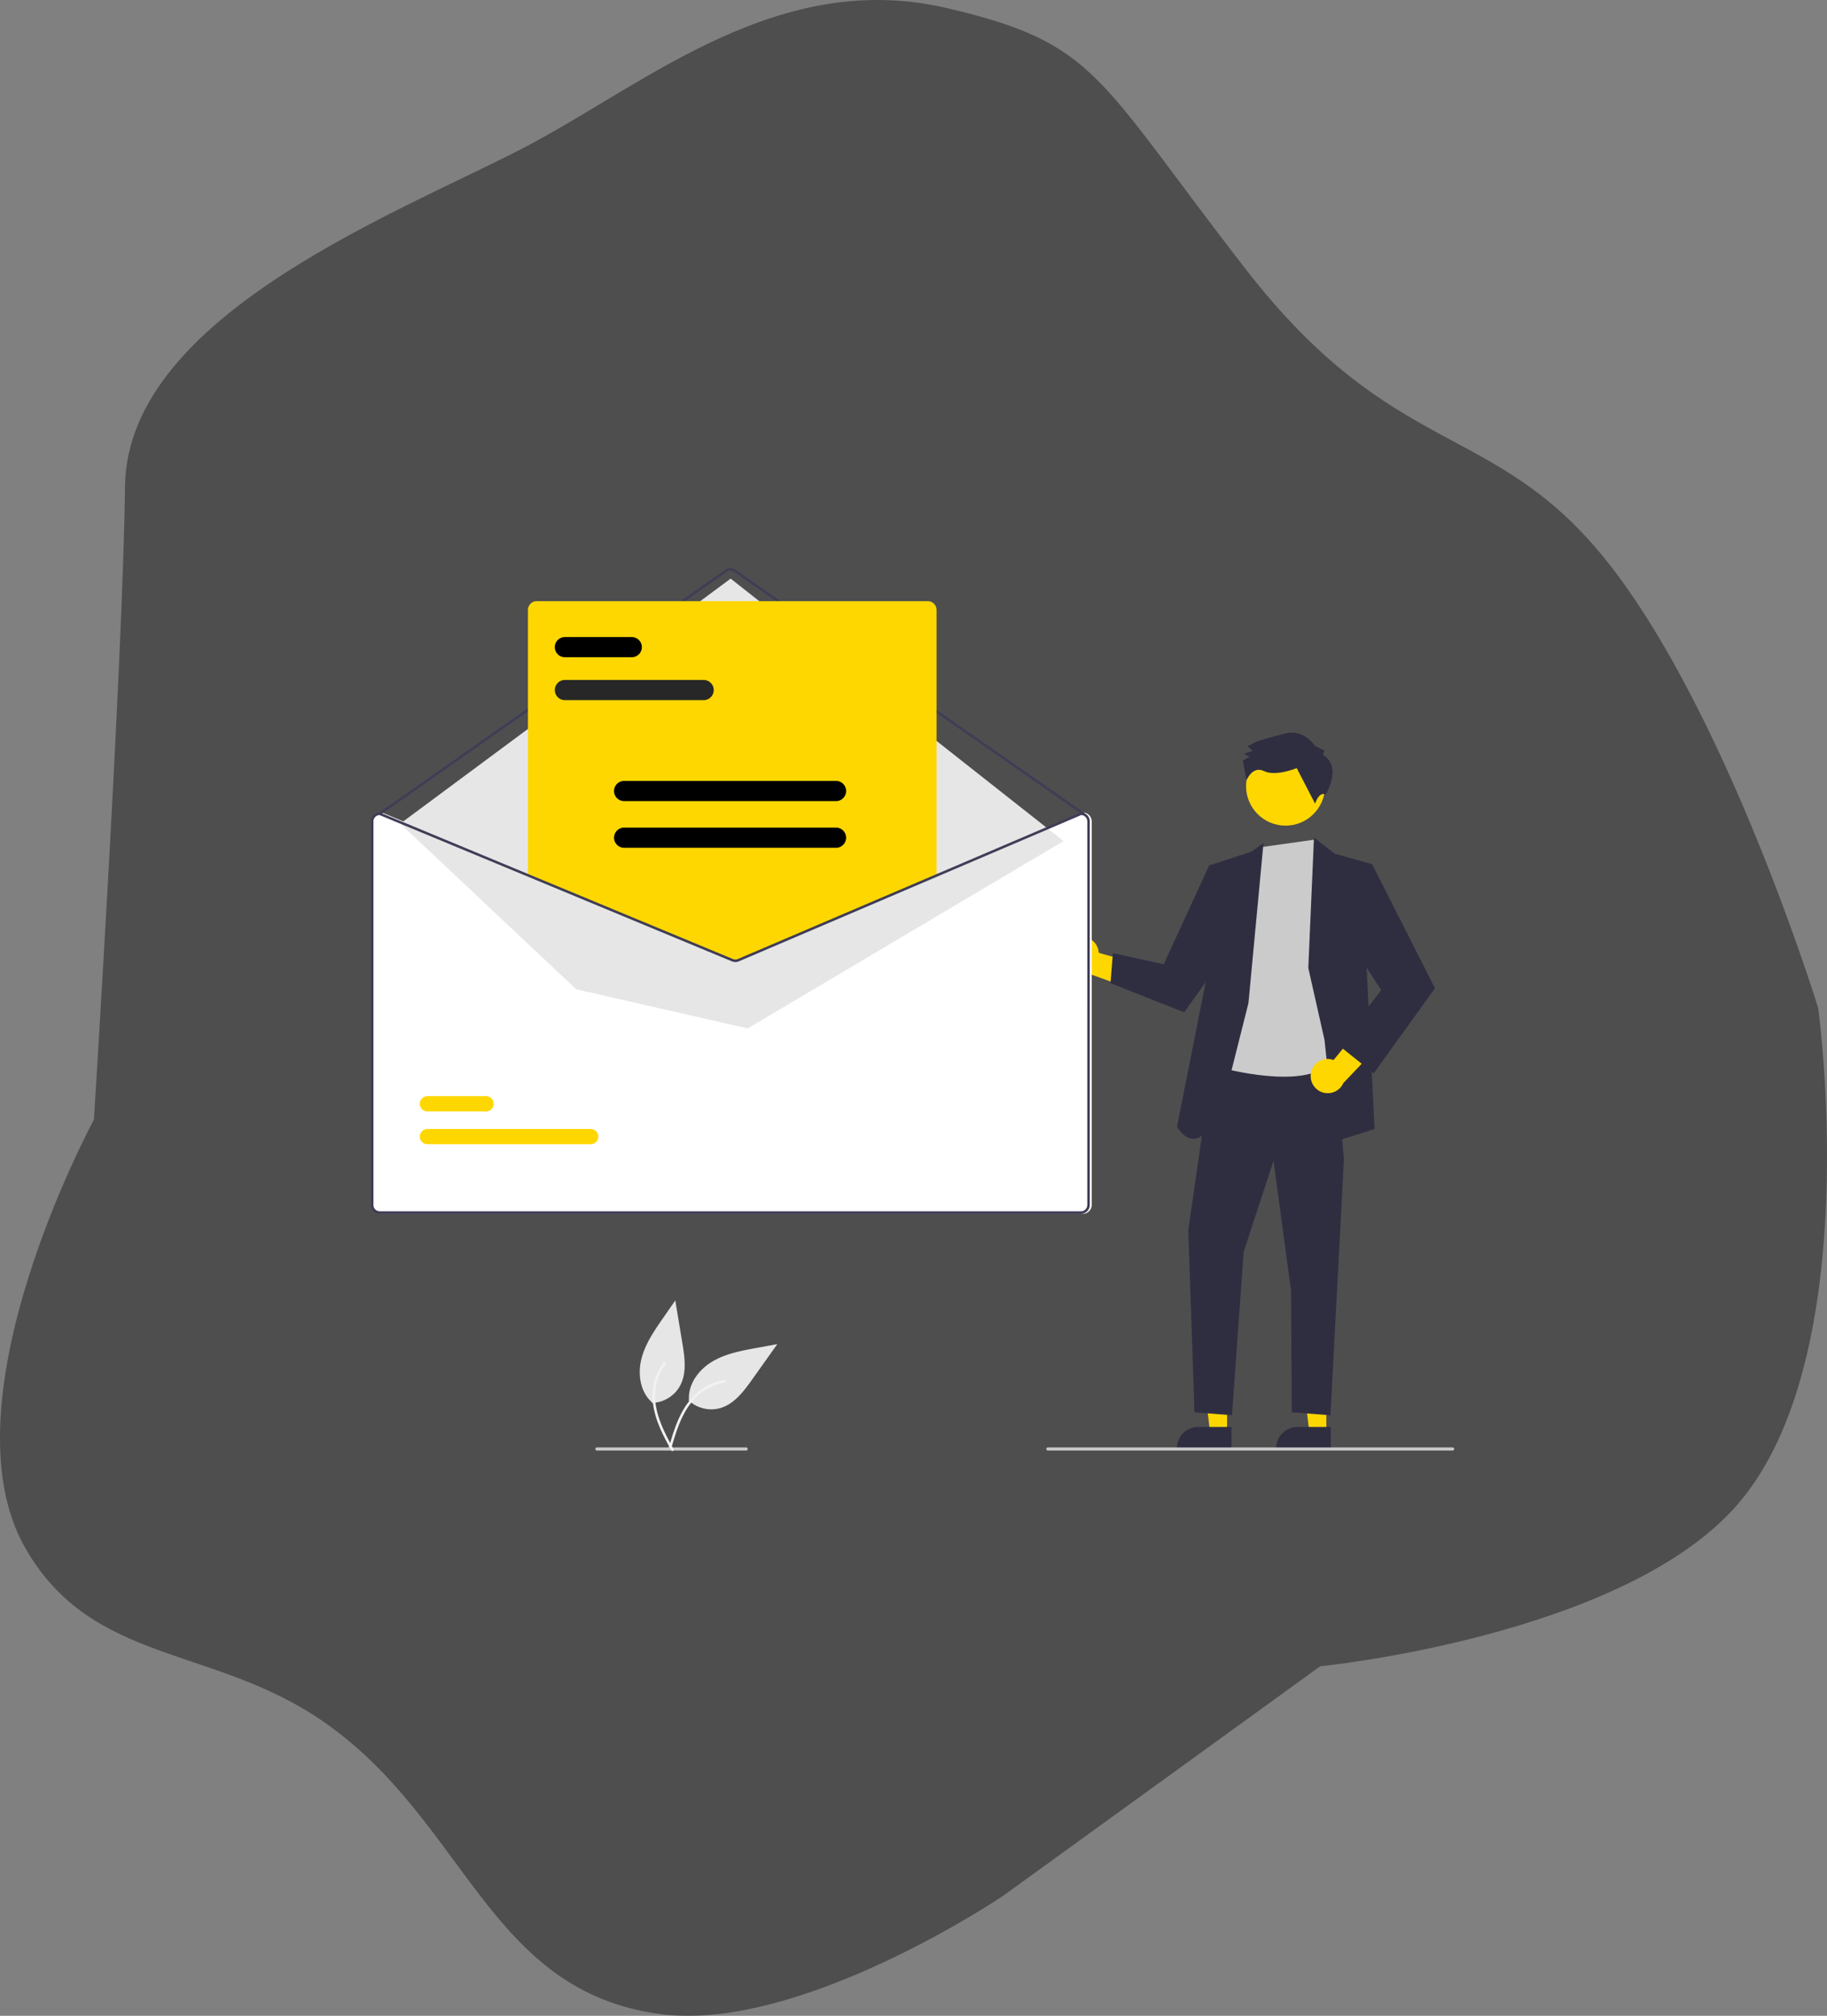 <?xml version="1.0" encoding="UTF-8" standalone="no"?>
<svg
   width="185"
   height="204"
   fill="none"
   version="1.1"
   id="svg1"
   sodipodi:docname="mail.svg"
   inkscape:version="1.3.2 (091e20e, 2023-11-25, custom)"
   xmlns:inkscape="http://www.inkscape.org/namespaces/inkscape"
   xmlns:sodipodi="http://sodipodi.sourceforge.net/DTD/sodipodi-0.dtd"
   xmlns="http://www.w3.org/2000/svg"
   xmlns:svg="http://www.w3.org/2000/svg">
  <rect width="100%" height="100%" fill="#808080" stroke="none"/>
  <defs
     id="defs1">
    <clipPath
       id="a">
      <path
         d="M 0,0 H 430 V 430 H 0 Z"
         id="path1-8" />
    </clipPath>
    <clipPath
       id="b">
      <path
         d="M 0,0 H 430 V 430 H 0 Z"
         id="path6" />
    </clipPath>
    <clipPath
       id="c">
      <path
         d="M 0,0 H 430 V 430 H 0 Z"
         id="path5" />
    </clipPath>
    <clipPath
       id="d">
      <path
         d="M 0,0 H 430 V 430 H 0 Z"
         id="path4" />
    </clipPath>
    <clipPath
       id="e">
      <path
         d="M 0,0 H 430 V 430 H 0 Z"
         id="path3" />
    </clipPath>
    <clipPath
       id="f">
      <path
         d="M 0,0 H 430 V 430 H 0 Z"
         id="path2" />
    </clipPath>
  </defs>
  <sodipodi:namedview
     id="namedview1"
     pagecolor="#ffffff"
     bordercolor="#000000"
     borderopacity="0.25"
     inkscape:showpageshadow="2"
     inkscape:pageopacity="0.0"
     inkscape:pagecheckerboard="0"
     inkscape:deskcolor="#d1d1d1"
     inkscape:zoom="32.526912"
     inkscape:cx="131.2298"
     inkscape:cy="142.52813"
     inkscape:window-width="1810"
     inkscape:window-height="1360"
     inkscape:window-x="1614"
     inkscape:window-y="0"
     inkscape:window-maximized="0"
     inkscape:current-layer="layer1" />
  <path
     opacity=".5"
     d="M95.861.814c-16.904-3.935-30.045 7.333-42.23 13.827C41.443 21.136 12.87 31.611 12.66 49.21c-.21 17.598-3.152 64.108-3.152 64.108s-15.483 28.486-6.934 43.367c6.8 11.836 19.046 9.782 30.256 17.599 14.44 10.07 16.568 27.225 34.037 29.54 14.198 1.882 34.667-11.942 34.667-11.942l32.146-23.255s30.631-3.024 42.232-16.341c13.083-15.019 8.194-50.281 8.194-50.281s-9.216-29.969-21.431-45.253c-11.452-14.33-21.431-10.056-36.558-29.54C110.989 7.728 111.15 4.373 95.861.814z"
     fill="#EBEBF7"
     id="path1"
     style="fill:#1c1c1c;fill-opacity:1" />
  <g
     inkscape:groupmode="layer"
     id="layer1"
     inkscape:label="Layer 1"
     transform="matrix(0.49,0,0,0.49,215.948,-115.702)">
    <path
       id="e77d6775-0d6e-4379-8bfc-a6b010ad5ee5-524"
       data-name="Path 461"
       d="m -298.444,525.309 a 6.861,6.861 0 0 0 6.523,1.647 c 2.915,-0.827 4.893,-3.457 6.648,-5.926 l 5.195,-7.302 -4.378,0.803 c -3.149,0.577 -6.375,1.183 -9.117,2.835 -2.742,1.652 -4.938,4.601 -4.764,7.797"
       fill="#e6e6e6"
       style="stroke-width:0.318" />
    <path
       id="a925376f-81ed-452b-bc21-27b5ed1cb659-525"
       data-name="Path 462"
       d="m -302.513,535.146 c 0.768,-2.618 1.54,-5.272 2.896,-7.658 1.204,-2.119 2.849,-3.978 5.019,-5.134 a 11.21,11.21 0 0 1 3.691,-1.201 c 0.337,-0.048 0.391,0.476 0.056,0.524 a 10.657,10.657 0 0 0 -5.928,2.915 c -1.793,1.754 -2.969,4.016 -3.838,6.343 -0.526,1.407 -0.951,2.849 -1.374,4.291 a 0.272,0.272 0 0 1 -0.301,0.22 0.265,0.265 0 0 1 -0.22,-0.301 z"
       fill="#f2f2f2"
       style="stroke-width:0.318" />
    <path
       d="m -217.972,429.709 a 3.511,3.511 0 0 1 4.327,3.203 l 12.011,3.376 -4.901,4.245 -10.654,-3.857 a 3.53,3.53 0 0 1 -0.783,-6.967 z"
       fill="#ffb7b7"
       id="path1-9"
       style="stroke-width:0.318;fill:#ffd700;fill-opacity:1" />
    <polygon
       points="540.112,518.835 556.359,518.836 556.357,561.294 545.349,561.293 "
       fill="#ffb7b7"
       id="polygon1"
       transform="matrix(0.318,0,0,0.318,-364.057,353.46)"
       style="fill:#ffd700;fill-opacity:1" />
    <path
       d="m -186.215,535.373 -11.289,-2.6e-4 v -0.143 a 4.394,4.394 0 0 1 4.394,-4.394 h 2.7e-4 l 6.895,2.6e-4 z"
       fill="#2f2e41"
       id="path2-3"
       style="stroke-width:0.318" />
    <polygon
       points="604.614,518.835 620.86,518.836 620.859,561.294 609.851,561.293 "
       fill="#ffb7b7"
       id="polygon2"
       transform="matrix(0.318,0,0,0.318,-364.057,353.46)"
       style="fill:#ffd700;fill-opacity:1" />
    <path
       d="m -165.7,535.373 -11.289,-2.6e-4 v -0.143 a 4.394,4.394 0 0 1 4.394,-4.394 h 2.7e-4 l 6.895,2.6e-4 z"
       fill="#2f2e41"
       id="path3-0"
       style="stroke-width:0.318" />
    <polygon
       points="625.858,311.854 547.363,317.603 531.148,429.917 535.188,548.251 559.537,550.19 567.151,444.067 586.533,384.893 597.928,469.245 598.396,548.251 623.539,550.19 632.308,384.09 "
       fill="#2f2e41"
       id="polygon3"
       transform="matrix(0.318,0,0,0.318,-364.057,353.46)" />
    <circle
       cx="-175.052"
       cy="398.489"
       r="8.158"
       fill="#ffb7b7"
       id="circle3"
       style="stroke-width:0.318;fill:#ffd700;fill-opacity:1" />
    <path
       d="m -180.081,411.085 -9.007,45.375 c 0,0 15.164,4.352 21.807,0.334 6.643,-4.018 3.666,-16.421 3.666,-16.421 l -1.217,-21.105 -2.248,-5.337 -1.908,-4.406 z"
       fill="#cbcbcb"
       id="path4-3"
       style="stroke-width:0.318" />
    <path
       d="m -182.717,443.293 3.111,-33.089 -2.488,1.817 -8.7,2.825 -0.595,23.296 -6.086,30.635 c 0,0 4.35,8.488 9.741,-5.555 z"
       fill="#2f2e41"
       id="path5-2"
       style="stroke-width:0.318" />
    <polygon
       points="482.164,250.047 480.604,269.546 528.44,288.477 561.038,243.095 557.931,203.962 544.767,193.007 515.18,257.279 "
       fill="#2f2e41"
       id="polygon5"
       transform="matrix(0.318,0,0,0.318,-364.057,353.46)" />
    <polygon
       points="626.399,185.512 650.63,192.266 647.077,259.677 652.19,364.277 626.786,372.323 619.655,306.32 609.144,259.677 612.831,175.005 "
       fill="#2f2e41"
       id="polygon6"
       transform="matrix(0.318,0,0,0.318,-364.057,353.46)" />
    <path
       d="m -169.8,457.729 a 3.511,3.511 0 0 1 4.672,-2.675 l 7.918,-9.642 1.917,6.193 -7.813,8.206 a 3.53,3.53 0 0 1 -6.694,-2.083 z"
       fill="#ffb7b7"
       id="path6-4"
       style="stroke-width:0.318;fill:#ffd700;fill-opacity:1" />
    <polygon
       points="651.652,328.143 628.952,309.993 656.516,274.048 631.394,235.44 634.407,201.665 650.63,192.266 691.451,272.878 "
       fill="#2f2e41"
       id="polygon7"
       transform="matrix(0.318,0,0,0.318,-364.057,353.46)" />
    <path
       d="m -167.379,391.967 0.396,-0.796 -1.99,-0.989 c 0,0 -2.195,-3.572 -6.168,-2.568 -3.973,1.004 -5.76,1.605 -5.76,1.605 l -1.985,0.999 0.996,0.991 -1.787,0.601 1.194,0.593 -1.389,0.799 0.748,4.094 c 0,0 1.242,-3.105 3.63,-1.918 2.388,1.187 6.756,-0.613 6.756,-0.613 l 3.795,7.345 c 0,0 0.783,-2.575 2.179,-1.888 2e-5,2e-5 3.566,-5.679 -0.614,-8.253 z"
       fill="#2f2e41"
       id="path7"
       style="stroke-width:0.318" />
    <path
       d="m -216.936,403.936 h -0.052 l -29.919,12.776 -40.936,17.48 a 1.32,1.32 0 0 1 -1.011,0.005 l -42.234,-17.522 -30.654,-12.718 -0.047,-0.021 h -0.052 a 1.826,1.826 0 0 0 -1.824,1.824 v 79.229 a 1.826,1.826 0 0 0 1.824,1.824 h 144.906 a 1.826,1.826 0 0 0 1.824,-1.824 v -79.229 a 1.826,1.826 0 0 0 -1.824,-1.824 z"
       fill="#ffffff"
       id="path8"
       style="stroke-width:0.318" />
    <path
       d="m -216.806,404.457 a 0.26,0.26 0 0 1 -0.149,-0.047 l -72.077,-50.197 a 1.307,1.307 0 0 0 -1.493,0.003 l -71.558,50.194 a 0.261,0.261 0 0 1 -0.299,-0.427 l 71.558,-50.194 a 1.83,1.83 0 0 1 2.09,-0.003 l 72.077,50.197 a 0.261,0.261 0 0 1 -0.149,0.475 z"
       fill="#3f3d56"
       id="path9"
       style="stroke-width:0.318" />
    <polygon
       points="19.063,165.938 233.765,6.817 450.097,177.26 244.827,298.946 133.384,273.544 "
       fill="#e6e6e6"
       id="polygon9"
       transform="matrix(0.318,0,0,0.318,-364.057,353.46)" />
    <path
       d="m -318.642,472.445 h -33.735 a 1.576,1.576 0 1 1 -0.005,-3.152 h 33.74 a 1.576,1.576 0 1 1 0.005,3.152 z"
       fill="#6c63ff"
       id="path10"
       style="fill:#ffd700;fill-opacity:1;stroke-width:0.318" />
    <path
       d="m -340.274,465.669 h -12.103 a 1.576,1.576 0 1 1 -0.005,-3.152 h 12.108 a 1.576,1.576 0 0 1 0.005,3.152 z"
       fill="#6c63ff"
       id="path11"
       style="fill:#ffd700;fill-opacity:1;stroke-width:0.318" />
    <path
       d="m -288.748,434.425 a 1.971,1.971 0 0 1 -0.748,-0.146 l -42.114,-17.474 v -54.698 a 1.826,1.826 0 0 1 1.824,-1.824 h 80.793 a 1.826,1.826 0 0 1 1.824,1.824 v 54.736 l -0.079,0.034 -40.73,17.394 a 1.985,1.985 0 0 1 -0.77,0.155 z"
       fill="#6c63ff"
       id="path12"
       style="fill:#ffd700;fill-opacity:1;stroke-width:0.318" />
    <path
       d="m -217.327,403.936 h -0.052 l -29.919,12.776 -40.936,17.48 a 1.32,1.32 0 0 1 -1.011,0.005 l -42.234,-17.522 -30.654,-12.718 -0.047,-0.021 h -0.052 a 1.826,1.826 0 0 0 -1.824,1.824 v 79.229 a 1.826,1.826 0 0 0 1.824,1.824 h 144.906 a 1.826,1.826 0 0 0 1.824,-1.824 v -79.229 a 1.826,1.826 0 0 0 -1.824,-1.824 z m 1.303,81.054 a 1.304,1.304 0 0 1 -1.303,1.303 h -144.906 a 1.304,1.304 0 0 1 -1.303,-1.303 v -79.229 a 1.306,1.306 0 0 1 1.254,-1.303 l 30.803,12.781 42.033,17.441 a 1.856,1.856 0 0 0 1.418,-0.008 l 40.73,-17.394 30.024,-12.82 a 1.307,1.307 0 0 1 1.251,1.303 z"
       fill="#3f3d56"
       id="path13"
       style="stroke-width:0.318" />
    <path
       d="m -295.304,380.728 h -28.668 a 2.085,2.085 0 0 1 0,-4.17 h 28.668 a 2.085,2.085 0 0 1 0,4.17 z"
       fill="#ffffff"
       id="path14"
       style="stroke-width:0.318;fill:#272727;fill-opacity:1" />
    <path
       d="m -310.16,371.867 h -13.813 a 2.085,2.085 0 0 1 0,-4.17 h 13.813 a 2.085,2.085 0 0 1 0,4.17 z"
       fill="#ffffff"
       id="path15"
       style="stroke-width:0.318;fill:#000000;fill-opacity:1" />
    <path
       d="m -267.947,401.578 h -43.785 a 2.085,2.085 0 0 1 0,-4.17 h 43.785 a 2.085,2.085 0 0 1 0,4.17 z"
       fill="#ffffff"
       id="path16"
       style="stroke-width:0.318;fill:#000000;fill-opacity:1" />
    <path
       d="m -267.947,411.221 h -43.785 a 2.085,2.085 0 1 1 0,-4.17 h 43.785 a 2.085,2.085 0 1 1 0,4.17 z"
       fill="#ffffff"
       id="path17"
       style="stroke-width:0.318;fill:#000000;fill-opacity:1" />
    <path
       d="m -140.526,535.703 h -83.647 a 0.318,0.318 0 0 1 0,-0.636 h 83.647 a 0.318,0.318 0 0 1 0,0.636 z"
       fill="#cbcbcb"
       id="path18"
       style="stroke-width:0.318" />
    <path
       d="m -286.511,535.703 h -30.851 a 0.318,0.318 0 1 1 0,-0.636 h 30.851 a 0.318,0.318 0 0 1 0,0.636 z"
       fill="#cbcbcb"
       id="path19"
       style="stroke-width:0.318" />
    <path
       id="e8398aff-523f-434a-af20-c024070a1d12-526"
       data-name="Path 461"
       d="m -306.018,525.869 a 6.861,6.861 0 0 0 5.787,-3.432 c 1.483,-2.642 1.031,-5.901 0.535,-8.89 l -1.466,-8.841 -2.538,3.656 c -1.825,2.629 -3.686,5.334 -4.465,8.439 -0.779,3.105 -0.257,6.744 2.12,8.888"
       fill="#e6e6e6"
       style="stroke-width:0.318" />
    <path
       id="e2bc4c04-3c78-4f76-9d7c-3717db50fbca-527"
       data-name="Path 462"
       d="m -301.967,535.713 c -1.302,-2.398 -2.626,-4.824 -3.347,-7.471 -0.64,-2.351 -0.785,-4.83 -0.061,-7.18 a 11.21,11.21 0 0 1 1.77,-3.454 c 0.205,-0.271 0.614,0.062 0.41,0.332 a 10.657,10.657 0 0 0 -2.147,6.247 c -0.034,2.508 0.727,4.941 1.752,7.204 0.619,1.369 1.335,2.691 2.052,4.011 a 0.272,0.272 0 0 1 -0.058,0.368 0.265,0.265 0 0 1 -0.368,-0.058 z"
       fill="#f2f2f2"
       style="stroke-width:0.318" />
  </g>
</svg>
